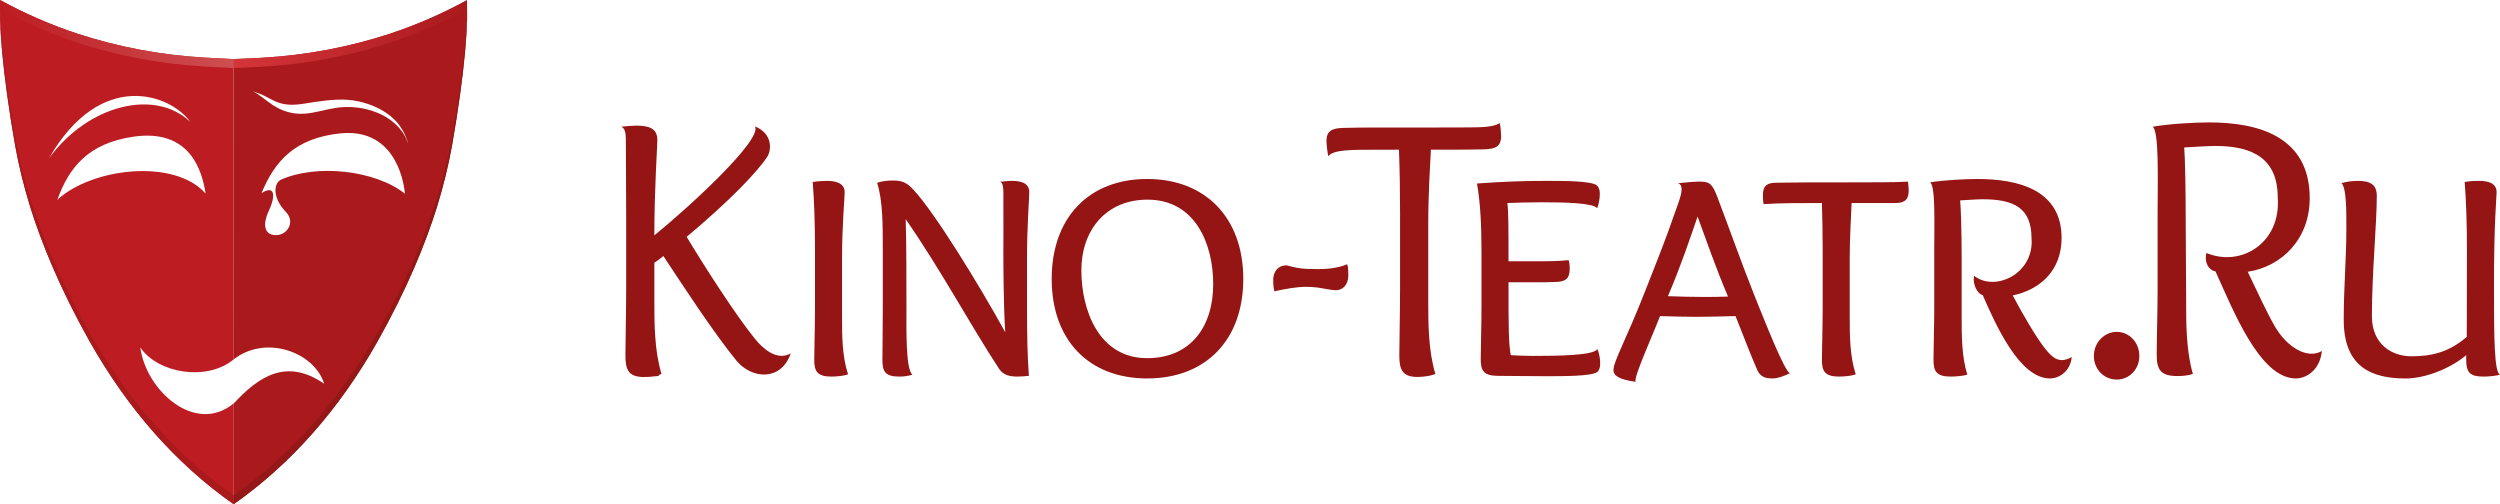 <?xml version="1.0" encoding="UTF-8"?> <svg xmlns="http://www.w3.org/2000/svg" xmlns:xlink="http://www.w3.org/1999/xlink" id="Layer_2" viewBox="0 0 3069.54 619.26"><defs><style>.cls-1{fill:#941513;}.cls-2{fill:url(#linear-gradient-2);}.cls-3{fill:#bd1c22;}.cls-4{fill:url(#linear-gradient);}.cls-5{fill:#941817;}.cls-6{fill:#aa1a1d;}</style><linearGradient id="linear-gradient" x1="286.65" y1="41.85" x2="573.42" y2="41.85" gradientUnits="userSpaceOnUse"><stop offset="0" stop-color="#d4353a"></stop><stop offset="1" stop-color="#aa1a1d"></stop></linearGradient><linearGradient id="linear-gradient-2" x1=".06" y1="41.76" x2="286.65" y2="41.76" gradientUnits="userSpaceOnUse"><stop offset="0" stop-color="#bd1c22"></stop><stop offset="1" stop-color="#ce4f51"></stop></linearGradient></defs><g id="Layer_1-2"><path class="cls-6" d="M573.37.22c-30.16,16.58-61.75,30.3-94.48,41.17-24.73,8.14-50.32,14.71-76.62,19.71-26.3,5.01-53.3,8.3-81.18,9.87-4.72.28-9.58.57-14.3.72-6.71.28-13.43.57-20.15.86v368.85c40.16-31.24,99.47-8.62,111.36,29.71-46.33-31.77-80.21-9.08-111.36,24.61v123.55c70.75-49.74,129.64-116.49,176.95-200.25,17.44-31.02,32.59-61.6,45.46-91.48,10.71-25.01,19.87-49.45,27.45-73.61,7.85-25.58,14-50.6,18.43-75.32,7.72-44.17,13-82.62,16.01-115.5,1.28-13.86,2-26.58,2.43-38.3.14-8.72.14-17.02,0-24.59ZM344.35,220.91c-8.52,5.08-9.78,22.21,6.83,39.49,12.95,13.47-.85,31.91-17,27.77-9.45-2.43-11.91-13.37-3.57-30.62,6.33-13.08,9.07-32.2-9.52-20.38,16.15-39.3,41.08-67.61,96.63-73.39,64.16-6.69,77.53,52.94,79.46,74.05-36.12-28.81-108.73-37.01-152.82-16.92ZM499.47,172.3c-5.86-15.65-20.81-27.66-35.88-33.8-4.59-1.87-9.47-3.49-14.3-4.57-12.25-2.75-24.84-3.34-37.26-1.43-12.76,1.98-25.15,6.19-38.09,7.07-14.32.98-27.28-2.87-39.19-10.73-7.44-4.92-14.38-11.09-22.2-15.75-1.72-1.02-2.71-1.61-2.73-1.61,3.17,1.87,7.31,2.77,10.72,4.27,6.24,2.74,12.05,6.35,18.32,9.05,11.42,4.93,23.29,4.33,35.28,2.35,3.69-.61,7.37-1.27,11.08-1.78,18.38-2.56,36.4-4.96,54.81-.97,3.76.81,7.46,1.87,11.11,3.05,15.19,4.92,31.21,14.43,40.34,27.89,4.92,7.25,7.9,14.47,10.18,22.88-.54-1.99-1.47-3.96-2.21-5.9Z"></path><path class="cls-3" d="M286.83,441.31l-.19-368.76c-6.72-.29-13.25-.77-19.97-1.04-4.72-.15-9.58-.44-14.29-.72-27.87-1.57-54.89-4.86-81.19-9.87-26.3-5-51.88-11.57-76.62-19.71C61.85,30.34,30.26,16.61.11.03-.04,7.6-.04,15.89.11,24.62c.43,11.72,1.14,24.44,2.43,38.3,3,32.88,8.29,71.33,16.01,115.5,4.43,24.72,10.57,49.73,18.44,75.32,7.58,24.16,16.72,48.6,27.45,73.61,12.86,29.88,28.01,60.46,45.45,91.48,47.31,83.76,106.2,150.51,176.95,200.25v-123.74c-47.26,38.85-107.75-16.06-114.59-68.84,21.56,32.1,81.87,41.93,114.59,14.81ZM60.18,194.3c63.35-110.22,149.35-78.64,173.57-44.49-42.9-41.31-125.12-21.64-173.57,44.49ZM70.4,245.27c14.45-39.95,38.15-69.38,93.41-77.44,69.16-10.07,84.24,41.17,88.62,69.81-38.13-43.34-139.42-31.67-182.03,7.63Z"></path><path class="cls-5" d="M573.48,13.62c-.42,11.72-1.07,24.46-2.35,38.32-3.01,32.88-8.29,71.33-16.01,115.49-4.43,24.72-10.58,49.74-18.43,75.32-7.58,24.16-16.73,48.6-27.44,73.61-12.87,29.88-28.02,60.46-45.46,91.48-47.31,83.76-106.2,150.51-176.95,200.25v10.98c70.75-49.74,129.64-116.49,176.95-200.25,17.44-31.02,32.59-61.6,45.46-91.48,10.71-25.01,19.86-49.45,27.44-73.61,7.85-25.58,14-50.6,18.43-75.32,7.71-44.17,13-82.62,16.01-115.5,1.28-13.86,2-26.58,2.43-38.3.1-6.3-.14-18.65-.18-24.4-.02,2.34.14,10.99.11,13.4Z"></path><path class="cls-6" d="M109.88,407.85c-17.44-31.02-32.59-61.6-45.45-91.48-10.72-25.01-19.87-49.46-27.44-73.61-7.87-25.58-14.01-50.6-18.44-75.32C10.82,123.27,5.54,84.82,2.54,51.94,1.25,38.08.54,25.36.11,13.64c-.05-2.42-.07-4.79-.09-7.14C-.03,12.24,0,18.31.11,24.62c.43,11.72,1.14,24.44,2.43,38.3,3,32.88,8.29,71.33,16.01,115.5,4.42,24.72,10.57,49.73,18.44,75.32,7.58,24.16,16.72,48.6,27.44,73.61,12.87,29.88,28.01,60.46,45.45,91.48,47.31,83.76,106.2,150.51,176.96,200.25v-10.98c-70.75-49.74-129.65-116.49-176.96-200.25Z"></path><path class="cls-4" d="M573.37.19c-30.16,16.58-61.75,30.3-94.48,41.17-24.73,8.14-50.32,14.71-76.62,19.71-26.3,5.01-53.3,8.29-81.18,9.87-4.72.28-9.58.57-14.3.72-6.71.28-13.43.57-20.15.86v11c6.72-.29,13.44-.58,20.15-.86,4.72-.15,9.58-.44,14.3-.72,27.88-1.57,54.88-4.86,81.18-9.87,26.3-5,51.89-11.57,76.62-19.71,32.73-10.87,64.32-24.59,94.48-41.17,0,0,.1-5.53,0-11Z"></path><path class="cls-2" d="M266.68,71.47c-4.72-.15-9.58-.44-14.29-.72-27.87-1.57-54.89-4.86-81.19-9.87-26.3-5-51.88-11.57-76.62-19.71C61.85,30.3,30.26,16.58.11,0,0,5.47.11,11,.11,11c30.15,16.58,61.74,30.3,94.47,41.17,24.74,8.14,50.32,14.71,76.62,19.71,26.29,5.01,53.31,8.29,81.19,9.87,4.71.28,9.57.57,14.29.72,6.72.28,13.25.76,19.97,1.04v-11c-6.72-.29-13.25-.76-19.97-1.04Z"></path><path class="cls-1" d="M1000.66,306.47c0-30.9-.92-59.5-2.77-83.02,5.53-.92,12.45-1.38,17.53-1.38,10.61,0,21.68,2.77,21.68,13.84,0,6.46-3.23,42.43-3.23,80.25v72.41c0,23.06,0,48.43,7.38,71.03-4.61,1.84-13.84,2.77-20.29,2.77-17.06,0-21.22-6-21.22-20.29s.92-40.59.92-63.65v-71.95Z"></path><path class="cls-1" d="M1249.01,462.36c-9.22,0-17.06-1.85-22.14-9.22-35.97-54.88-71.03-120.84-114.84-184.02.92,34.59.92,70.57.92,108.85,0,24.44-1.12,75.66,7.38,82.1-5.07,1.38-9.68,2.31-16.14,2.31-17.07,0-20.75-6-20.75-20.29s.46-40.59.46-63.65v-71.95c0-30.9,0-59.96-6.92-82.1,6.92-2.31,13.37-2.77,19.83-2.77,12.45,0,17.99,4.15,23.98,10.61,25.83,26.75,82.56,119.45,113.46,175.72-2.31-33.21-2.31-92.24-2.31-99.16,0-15.53.23-36.52,0-53.84-.22-17.65,1.38-30.25-4.12-31.75,7.38-.92,11.03-1.12,14.72-1.12,11.07,0,21.22,2.77,21.22,13.84,0,6.46-2.77,42.43-2.77,80.25v61.8c0,30.9.46,59.96,2.31,83.48-4.61.46-9.69.92-14.3.92Z"></path><path class="cls-1" d="M1291.29,342.44c0-75.18,45.66-122.68,117.15-122.68s118.07,47.5,118.07,122.68-46.12,122.22-118.07,122.22-117.15-47.5-117.15-122.22ZM1408.89,245.13c-50.73,0-81.17,37.36-81.17,86.71s21.68,107.92,80.71,107.92c53.5,0,81.17-38.74,81.17-90.86,0-48.89-21.68-103.77-80.71-103.77Z"></path><path class="cls-1" d="M1638.88,356.28c-10.94-.79-18.94-4.1-35.54-4.1-10.61,0-23.95,2.25-38.71,5.48-1.38-6.92-1.38-10.61-1.38-13.84,0-8.3,4.15-17.99,16.6-17.99,13.37,3.72,20.13,4.59,38.12,4.59,11.53,0,24.62-1.12,36.14-5.98,1.38,4.15,1.38,8.76,1.38,13.84,0,10.61-6.48,18.72-16.6,17.99Z"></path><path class="cls-1" d="M1719.05,262.66c0-27.67-.46-54.88-1.38-78.87-10.52,0-21.47,0-32.21.07-20.8.14-49-.68-54.5,7.99-.92-2.77-2.31-15.44-2.31-18.67,0-12.91,7.38-15.68,20.29-16.14,11.53-.46,29.06-.46,49.35-.46h54.42c16.95,0,33.52,0,48.07-.13,17.52-.16,32.04-.01,40.67-5.29.92,2.77,1.65,13.26,1.65,16.03,0,12.91-7.38,15.68-20.29,16.14-14.3.46-50.27.46-65.95.46-.92,18.91-3.23,54.42-3.23,91.32v92.7c0,29.52,0,62.26,8.76,91.32-5.07,2.31-14.76,3.69-21.68,3.69-18.45,0-22.6-8.3-22.6-26.29s.92-52.12.92-81.63v-92.24Z"></path><path class="cls-1" d="M1852.18,320.77h29.52c23.06,0,30.9,0,44.28-1.38.92,2.31,1.38,6.92,1.38,10.15,0,13.38-6,16.14-16.14,16.6-9.69.46-15.22.46-26.29.46h-32.75c0,56.27,0,74.25,2.77,89.48,8.3.46,17.07.92,26.75.92,32.28,0,74.26-.56,79.79-8.3,2.31,6,3.23,12.45,3.23,17.53,0,4.61-.92,8.3-3.69,10.61-6.92,5.07-40.12,5.07-62.72,5.07-18.45,0-55.35-.46-60.88-.46-15.68-.46-19.37-6.46-19.37-20.29,0-14.76.92-39.67.92-62.73v-70.57c0-30.44-1.38-59.96-5.53-82.56,32.29-2.31,58.11-3.23,84.4-3.23,22.6,0,55.81,0,62.72,5.53,2.77,2.31,3.69,6,3.69,10.61,0,5.07-.92,11.53-3.23,17.53-4.57-6.55-38.74-7.38-69.18-7.38-13.84,0-29.52.46-41.05.92,1.38,11.07,1.38,31.36,1.38,71.49Z"></path><path class="cls-1" d="M2038.21,388.1c-10.15,26.29-32.75,75.58-29.98,80.71-19.83-2.77-27.21-7.38-27.21-14.3,0-11.07,15.68-37.36,40.12-100.08,11.01-28.21,24.07-60.26,35.74-94.45,3.98-11.65,13.58-33.14,3.08-34.81,5.07-.92,21.14-2.19,25.29-2.19,12.91,0,16.6.92,23.52,19.37,15.22,40.13,29.52,80.71,45.66,121.3,12.91,31.82,36.86,93.02,43.35,94.55-6.46,3.23-15.22,6.46-20.75,6.46-6.92,0-14.3-.46-18.91-9.22-8.76-19.83-14.3-35.05-27.21-67.34-19.83.46-35.05.92-47.97.92s-27.21-.46-44.74-.92ZM2084.33,265.88c-8.76,25.37-20.75,61.34-36.44,97.78,13.84.46,28.13.92,42.43.92,10.15,0,21.68,0,31.36-.46-15.68-36.9-27.67-71.95-37.36-98.24Z"></path><path class="cls-1" d="M2237.91,306.47c0-19.83-.46-39.2-.92-57.19-25.37,0-53.96,0-71.49,1.38-.92-2.31-.92-8.3-.92-11.53,0-11.99,6-14.76,16.6-14.76,9.22,0,25.37-.46,41.97-.46h44.74c30.44,0,61.34,0,74.72-.92.46,2.31.92,8.3.92,11.07,0,11.99-6,15.22-16.6,15.22h-53.5c-.46,15.22-2.31,40.59-2.31,66.88v72.41c0,23.06,0,48.43,7.38,71.03-4.61,1.84-13.84,2.77-20.29,2.77-17.06,0-21.22-6-21.22-20.29s.92-40.59.92-63.65v-71.95Z"></path><path class="cls-1" d="M2543.7,438.38c-1.61,17.18-14.98,26.29-26.75,26.29-37.36,0-66.42-65.49-82.56-102.39-6.09-.93-12.93-13.26-10.51-23.59,25.92,20.17,73.92-2.83,70.47-46.05,0-37.36-21.68-47.97-59.96-47.97-6.92,0-19.37.92-27.67,1.38.92,10.61,1.84,38.74,1.84,72.41v71.03c0,23.06,0,47.97,6.92,70.57-4.61,1.38-13.84,2.31-20.29,2.31-17.07,0-21.22-6-21.22-20.29s.92-40.59.92-63.65v-71.95c0-30.9,1.7-78.29-5.07-82.56,16.6-2.77,42.43-4.15,58.11-4.15,50.27,0,103.31,13.38,103.31,72.41,0,39.2-25.37,63.19-59.96,70.57,10.61,20.29,29.34,52.7,40.59,66.41,9.38,11.44,17.59,17.28,31.82,9.22Z"></path><path class="cls-1" d="M2570.91,436.99c0-16.6,12.91-29.52,28.13-29.52s27.67,12.91,27.67,29.52-12.45,29.06-27.67,29.06-28.13-11.99-28.13-29.06Z"></path><path class="cls-1" d="M2894.28,222.07c15.68,0,23.98,4.15,23.98,18.45,0,34.59-6,94.55-6,147.59,0,35.51,25.37,49.17,47.97,49.35,25.23,0,46.23-4.77,68.48-23.77,0-10.61.24-25.58.24-107.21,0-30.9-.92-59.5-2.77-83.02,7.38-1.38,13.84-1.38,17.99-1.38,10.61,0,21.22,2.77,21.22,13.84,0,6.46-3.23,34.59-3.23,114.38,0,68.72.43,106.15,7.38,109.77-4.61,1.38-13.84,2.31-20.29,2.31-16.14,0-21.22-4.61-21.22-20.75v-5.53c-20.29,17.06-51.2,28.59-74.26,28.59-41.05,0-76.1-13.38-76.1-71.95,0-41.05,3.23-75.18,3.23-111.15,0-19.37.43-51.13-6-56.73,4.15-1.38,12.45-2.77,19.37-2.77Z"></path><path class="cls-1" d="M927.48,416.7c-23.98-29.52-61.34-87.63-84.4-125.91,52.58-43.82,88.13-81.11,99.44-99.04,3.94-6.24,7.44-27.07-15.5-36.56,9.35,16.57-83.02,101.01-123.6,133.75,0-57.65,3.69-108.38,3.69-117.15,0-14.76-11.53-17.53-25.83-17.53-2.76,0-12.5.6-18.24,1.25,5.55,3.16,5.43,9.8,5.43,22.29,0,27.38.36,64.8.36,84.85v92.24c0,29.52-.92,63.65-.92,81.63s4.15,26.29,22.14,26.29c7.38,0,17.53-1.38,22.14-3.69-8.76-29.06-8.76-61.8-8.76-91.32v-45.2c5.07-3.23,8.76-6.46,11.07-8.3,23.98,36.44,62.02,94.6,89.48,128.22,19.19,23.5,55.33,25.41,66.88-8.55-17.71,9.79-35.05-7.14-43.35-17.28Z"></path><path class="cls-1" d="M786.84,462.76c3.1-.04,17.11-.56,22.67-1.18-5.55-3.17-8.81-27.51-8.81-27.51l-13.86,28.69Z"></path><path class="cls-1" d="M2850.79,430.92c-1.92,22.06-17.9,33.75-31.95,33.75-44.63,0-77.59-85.62-98.62-131.43-7.28-1.19-14.06-9.35-11.18-22.61,42.92,17.81,91.73-12.55,87.61-68.02,0-47.96-30.79-63.41-76.52-63.41-8.26,0-28.38,1.24-38.3,1.83,1.1,13.62,1.84,53.53,1.84,96.75l.5,90.78c0,29.6,0,61.57,8.26,90.58-5.51,1.78-11.33,2.57-19.05,2.57-20.39,0-25.34-7.7-25.34-26.05s1.1-52.1,1.1-81.7v-92.36c0-39.67,2.03-100.49-6.06-105.98,19.83-3.55,50.69-5.33,69.42-5.33,60.05,0,123.41,17.17,123.41,92.95,0,50.33-34.29,84.03-76.14,90.44,12.67,26.05,21.87,46.88,32.8,66.15,15.56,27.44,41.22,41.43,58.22,31.09Z"></path></g></svg> 